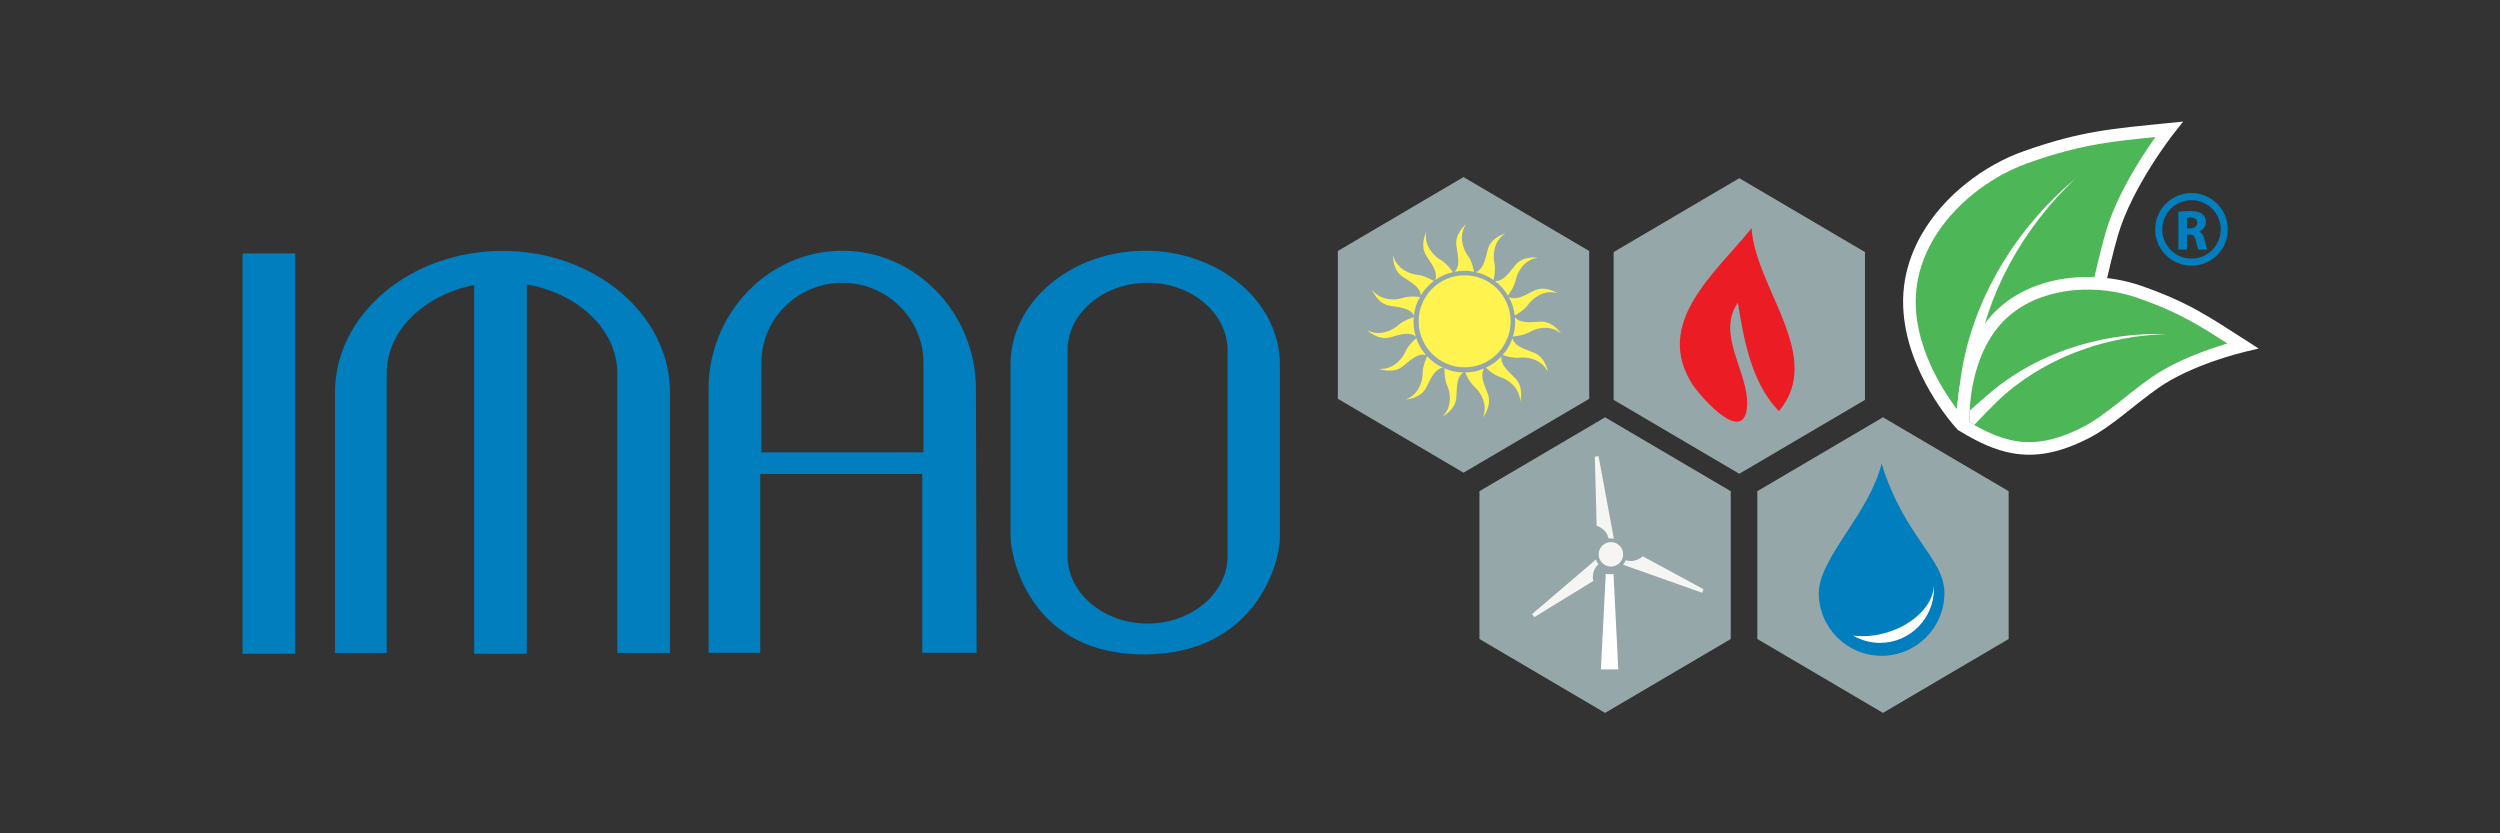 <?xml version="1.0" encoding="utf-8"?>
<!-- Generator: Adobe Illustrator 16.0.0, SVG Export Plug-In . SVG Version: 6.00 Build 0)  -->
<!DOCTYPE svg PUBLIC "-//W3C//DTD SVG 1.1//EN" "http://www.w3.org/Graphics/SVG/1.1/DTD/svg11.dtd">
<svg version="1.1" id="Layer_1" xmlns="http://www.w3.org/2000/svg" xmlns:xlink="http://www.w3.org/1999/xlink" x="0px" y="0px"
	 width="8503.941px" height="2834.649px" viewBox="0 0 8503.941 2834.649" enable-background="new 0 0 8503.941 2834.649"
	 xml:space="preserve">
<rect x="0" y="0" width="8503.941" height="2834.649" fill="#333333" stroke="none"/>
<g>
	<g>
		<path fill="#4DB757" d="M7378.104,439.959c0,0-143.383,181.382-193.962,353.058c-36.262,123.18-53.206,248.977-95.974,343.201
			c-99.105,218.339-225.858,275.16-422.76,300.285c0,0-162.086-178.313-170.171-394.539
			c-9.237-245.274,200.773-438.51,395.508-507.445C7085.45,465.672,7191.367,458.826,7378.104,439.959z"/>
		<path fill="#FFFFFF" d="M6686.775,1437.8l-31.463-37.18c0,0,11.678-110.919,22.758-165.852
			c49.338-247.906,192.499-468.674,380.957-626.986c-179.066,169.658-304.559,394.249-337.693,634.921
			c-8.96,60.498-11.523,190.211-11.523,190.211L6686.775,1437.8z"/>
		<path fill="#FFFFFF" d="M6480.272,949.743c-5.299,30.118-7.673,61.139-6.4,93.093c2.064,56.645,14.261,110.442,31.086,159.044
			c17.03,48.71,38.585,92.434,59.951,129.284c42.629,73.443,84.07,119.064,84.586,119.77l7.537,8.25l11.215-1.359
			c74.798-9.659,140.755-23.781,200.119-50.249c59.214-26.45,111.184-65.388,156.376-122.432
			c30.311-38.19,57.613-84.298,82.935-140.105c22.381-49.367,37.569-105.612,51.728-164.566
			c14.126-59.045,27.524-120.842,45.313-181.352c23.894-81.396,70.36-166.954,111.46-232.479
			c41.097-65.543,76.653-110.919,78.614-113.289l0.087-0.06l31.293-39.782l-50.424,5.104
			c-93.082,9.359-166.504,15.839-241.905,28.681c-75.4,12.89-152.125,32.247-250.267,67.087
			c-66.505,23.5-133.992,60.546-194.874,109.053c-60.846,48.315-114.947,108.155-153.999,177.121
			C6508.882,846.5,6489.802,896.509,6480.272,949.743z M6522.557,957.416c8.497-48.125,25.82-93.597,49.663-135.808
			c23.826-42.272,54.122-81.167,88.716-115.78c68.743-69.534,154.843-122.033,236.917-151.054
			c96.441-34.152,170.103-52.714,243.146-65.129c60.057-10.27,119.904-16.434,190.867-23.573
			c-13.644,19.324-31.226,44.856-49.941,74.544c-42.594,67.9-91.932,157.183-118.354,246.302
			c-18.323,62.653-31.705,125.275-45.899,183.554c-13.968,58.343-28.625,112.098-48.923,156.954
			c-36.452,79.989-75.951,136.466-120.471,177.242c-44.591,40.959-94.393,66.674-153.896,84.47
			c-36.3,10.855-76.502,18.514-120.265,24.613c-2.1-2.442-4.335-5.161-6.898-8.528c-9.083-11.256-21.625-27.658-35.715-48.621
			c-28.159-41.648-62.272-100.446-85.961-168.814c-15.827-45.408-27.061-95.188-28.852-146.62
			C6515.591,1012.487,6517.655,984.57,6522.557,957.416z"/>
		<path fill="#4DB757" d="M7628.922,1176.472c0,0-181.627,42.701-299.811,125.826c-84.603,59.612-158.611,130.667-232.942,168.756
			c-172.167,88.18-280.94,60.398-417.961-22.383c0,0-12.918-194.073,90.522-334.942
			c117.443-159.798,347.085-176.445,504.797-122.205C7431.089,1045.726,7501.484,1094.707,7628.922,1176.472z"/>
		<path fill="#FFFFFF" d="M6699.162,1435.977l1.186-39.316c0,0,66.54-60.577,103.028-87.666
			c163.064-122.678,367.936-178.664,566.489-172.669c-198.986,5.899-395.321,73.598-544.917,200.584
			c-37.931,31.769-109.067,108.424-109.067,108.424L6699.162,1435.977z"/>
		<path fill="#FFFFFF" d="M6666.752,1310.401c-14.003,78.583-9.997,138.496-9.997,139.63l0.793,11.08l9.442,5.779
			c30.52,18.493,59.986,34.372,89.198,47.111c29.625,12.764,58.92,22.217,89.076,27.594c39.031,7.095,79.564,7.095,122.553-1.205
			c42.888-8.275,88.147-24.754,138.14-50.293c39.412-20.229,77.362-48.34,115.982-78.453
			c38.705-30.272,77.997-62.653,119.595-91.916c55.395-38.956,127.593-69.761,186.185-90.418
			c58.575-20.703,103.872-31.42,105.972-32.044h0.119l49.235-11.638l-42.439-27.317c-63.635-40.686-113.418-73.634-167.746-103.519
			c-54.24-29.783-112.677-56.064-192.448-83.614c-24.856-8.503-51.161-15.379-78.566-20.244
			c-57.851-10.287-120.709-12.107-181.952-2.752c-61.348,9.418-121.676,29.907-174.628,64.429
			c-35.351,23.021-67.281,52.348-93.945,88.486C6702.035,1168.399,6678.431,1245.822,6666.752,1310.401z M6699.162,1436.131
			c-0.122-6.235-0.242-14.861,0.238-25.545c0.551-23.361,3.027-55.909,9.479-92.525c10.856-60.559,33.032-131.835,77.173-191.645
			c23.362-31.71,51.196-57.423,82.592-77.877c31.309-20.428,65.8-35.563,102.098-45.82c72.598-20.746,152.04-22.324,223.55-9.496
			c25.325,4.495,49.631,10.795,72.202,18.562c77.877,26.815,133.492,52.042,185.755,80.586
			c40.515,22.256,79.34,46.951,124.602,75.968c-16.944,5.093-37.673,11.651-60.537,19.521
			c-61.226,21.512-137.486,53.436-199.518,96.826c-43.145,30.484-83.227,63.432-121.178,93.245
			c-38.017,29.609-74.283,56.111-109.221,73.992c-47.119,24.162-88.767,38.99-126.836,46.345
			c-37.984,7.364-72.717,7.312-106.78,1.238c-26.335-4.799-52.434-13.057-79.407-24.815
			C6749.377,1464.328,6724.757,1451.358,6699.162,1436.131z"/>
	</g>
	<g>
		<g>
			<g>
				<polygon fill="#96A7A9" points="5488.941,857.442 5916.328,606.065 6343.819,857.442 6343.819,1360.194 5916.328,1611.566 
					5488.941,1360.194 				"/>
			</g>
			<g>
				<polygon fill="#96A7A9" points="5977.69,1670.813 6405.026,1419.412 6832.536,1670.813 6832.536,2173.583 6405.026,2424.969 
					5977.69,2173.583 				"/>
			</g>
			<g>
				<polygon fill="#96A7A9" points="4550.801,853.803 4978.257,602.332 5405.781,853.803 5405.781,1356.556 4978.257,1607.901 
					4550.801,1356.556 				"/>
			</g>
			<g>
				<polygon fill="#96A7A9" points="5032.5,1670.865 5459.816,1419.497 5887.271,1670.865 5887.271,2173.583 5459.816,2424.969 
					5032.5,2173.583 				"/>
			</g>
			<path fill="#007EBD" d="M6614.109,2016.952c0,118.098-95.717,213.797-213.676,213.797c-118.114,0-213.66-95.699-213.66-213.797
				c0-117.926,172.837-271.548,213.66-440.221C6477.192,1826.946,6614.109,1899.026,6614.109,2016.952z"/>
			<path fill="#FFFFFF" d="M6578.431,1992.609c-2.528,64.2-67.194,131.035-159.884,158.852
				c-40.217,12.161-80.077,15.104-115.276,10.459c27.096,15.793,58.302,24.842,91.9,24.842
				c101.272,0,183.572-82.866,183.572-185.258C6578.743,1998.613,6578.604,1995.672,6578.431,1992.609z"/>
			<g>
				<path fill="#FFF350" d="M5138.484,1092.991c0,86.393-70.032,156.478-156.492,156.478c-86.289,0-156.463-70.084-156.463-156.478
					c0-86.452,70.172-156.632,156.463-156.632C5068.453,936.359,5138.484,1006.539,5138.484,1092.991z"/>
				<g>
					<path fill="#FFF350" d="M4948.013,924.542c10.616-2.305,21.696-3.501,32.98-3.501c11.285,0,22.485,1.196,33.184,3.535
						c-0.48-1.979-6.365-35.291-20.954-54.679c-14.966-19.886-33.94-66.299-6.504-107.182c0,0-39.978,31.92-32.358,74.79
						C4961.76,880.253,4965.925,906.271,4948.013,924.542z"/>
					<path fill="#FFF350" d="M4881.922,952.659c8.809-6.391,18.338-11.991,28.712-16.635c10.287-4.62,21.022-7.982,31.809-10.288
						c-1.359-1.608-20.456-29.648-41.442-41.347c-21.799-12.153-58.008-46.886-49.441-95.285c0,0-23.602,45.345,0.689,81.533
						C4876.381,906.547,4890.972,928.772,4881.922,952.659z"/>
					<path fill="#FFF350" d="M4832.927,1005.187c5.438-9.418,11.923-18.405,19.493-26.845c7.568-8.472,15.996-15.826,24.789-22.26
						c-1.756-1.058-30.553-18.855-54.709-21.005c-24.806-2.237-71.924-19.148-83.861-66.937c0,0-3.045,51.006,33.926,74.119
						C4809.274,965.347,4831.568,979.685,4832.927,1005.187z"/>
					<path fill="#FFF350" d="M4809.516,1073.104c1.118-10.829,3.456-21.624,6.88-32.384c3.511-10.761,8.242-20.961,13.644-30.397
						c-2.08-0.362-35.593-4.861-58.369,3.027c-23.534,7.982-73.63,11.715-104.027-27.078c0,0,18.065,47.875,61.14,53.975
						C4771.669,1046.311,4797.782,1050.415,4809.516,1073.104z"/>
					<path fill="#FFF350" d="M4815.948,1144.694c-3.508-10.363-5.798-21.184-6.982-32.486c-1.221-11.252-1.102-22.408,0-33.236
						c-1.927,0.584-34.407,10.089-52.196,26.543c-18.129,16.894-62.308,40.573-105.85,17.625c0,0,35.956,36.255,77.724,24.359
						C4770.429,1135.604,4795.941,1128.662,4815.948,1144.694z"/>
					<path fill="#FFF350" d="M4850.699,1207.424c-7.311-8.051-13.865-16.841-19.354-26.725
						c-5.817-9.917-10.374-20.058-13.505-30.483c-1.771,1.376-27.421,23.241-36.95,45.45c-9.788,22.923-40.479,62.506-89.627,59.142
						c0,0,47.615,18.632,81.024-9.255C4805.525,1217.763,4826.029,1201.068,4850.699,1207.424z"/>
					<path fill="#FFF350" d="M4908.189,1250.646c-10.045-4.403-19.662-9.771-28.78-16.523c-9.169-6.64-17.527-14.192-24.754-22.32
						c-0.892,1.832-15.481,32.349-15.327,56.536c0.498,24.858-11.369,73.533-57.594,90.521c0,0,50.9-2.305,70.15-41.511
						C4870.945,1278.456,4883.007,1254.81,4908.189,1250.646z"/>
					<path fill="#FFF350" d="M4978.257,1266.834c-10.871,0-22.018-1.066-33.148-3.423c-11.095-2.383-21.711-5.867-31.516-10.392
						c-0.174,2.09-1.137,35.868,8.857,57.785c10.564,22.604,19.457,71.986-15.79,106.232c0,0,45.621-22.875,47.273-66.417
						C4955.602,1307.295,4956.771,1280.932,4978.257,1266.834z"/>
					<path fill="#FFF350" d="M5048.616,1253.081c-9.891,4.464-20.367,7.887-31.447,10.33c-11.163,2.356-22.259,3.424-33.168,3.424
						c0.879,1.866,13.556,33.115,31.843,49.019c18.751,16.42,46.897,57.818,28.507,103.505c0,0,32.547-39.416,16.274-79.902
						C5044.353,1299.279,5034.854,1274.602,5048.616,1253.081z"/>
					<path fill="#FFF350" d="M5107.469,1211.829c-7.347,8.103-15.501,15.568-24.6,22.294c-9.154,6.631-18.906,12.016-28.884,16.523
						c1.443,1.421,25.856,24.851,49.078,31.877c23.688,7.431,66.404,33.822,68.211,82.96c0,0,13.52-49.234-17.721-79.538
						C5122.416,1255.798,5103.546,1237.057,5107.469,1211.829z"/>
					<path fill="#FFF350" d="M5144.369,1150.217c-3.183,10.425-7.656,20.506-13.386,30.303c-5.59,9.892-12.316,18.776-19.662,26.905
						c1.996,0.8,33.788,12.146,57.767,9.264c24.755-2.959,74.473,3.768,96.062,47.979c0,0-7.62-50.482-48.562-65.464
						C5175.954,1184.338,5151.215,1174.851,5144.369,1150.217z"/>
					<path fill="#FFF350" d="M5153.105,1078.971c1.24,10.829,1.24,21.847,0,33.149c-1.101,11.276-3.507,22.148-6.898,32.505
						c2.032-0.154,35.92-2.667,56.515-15.121c21.45-12.739,69.532-26.716,107.239,4.826c0,0-27.627-43.033-70.943-40.102
						C5195.788,1097.292,5169.329,1098.651,5153.105,1078.971z"/>
					<path fill="#FFF350" d="M5132.137,1010.324c5.452,9.436,10.081,19.464,13.54,30.259c3.439,10.761,5.675,21.693,6.827,32.583
						c1.841-1.041,31.689-17.031,45.434-36.814c14.416-20.402,52.624-52.751,100.001-39.282c0,0-42.717-28.084-81.063-7.715
						C5178.533,1009.627,5155,1021.703,5132.137,1010.324z"/>
					<path fill="#FFF350" d="M5084.949,956.048c8.845,6.442,17.187,13.762,24.65,22.201c7.588,8.429,14.091,17.496,19.596,26.938
						c1.134-1.651,21.882-28.341,26.474-52.098c4.901-24.385,26.612-69.569,75.468-76.458c0,0-50.437-8.396-77.224,25.848
						C5127.027,936.574,5110.394,957.286,5084.949,956.048z"/>
					<path fill="#FFF350" d="M5019.804,925.737c10.699,2.279,21.261,5.668,31.551,10.227c10.37,4.68,19.987,10.305,28.883,16.695
						c0.48-1.961,8.48-34.92,3.131-58.404c-5.559-24.29-4.025-74.393,37.689-100.55c0,0-49.645,12.885-60.105,55.11
						C5050.388,890.892,5043.628,916.404,5019.804,925.737z"/>
				</g>
			</g>
			<g>
				<path fill="#FFFFFF" d="M5475.144,1953.472c-4.489,0-8.825-0.551-13.021-1.479l-16.568,324.979h59.178l-16.358-324.979
					C5484.21,1952.921,5479.653,1953.472,5475.144,1953.472z"/>
				<path fill="#F5F5F4" d="M5471.808,1831.917c6.142-0.93,12.181-0.62,17.804,0.396l-52.021-280.717l-12.677,1.841l6.193,234.939
					C5431.106,1788.377,5464.064,1797.478,5471.808,1831.917z"/>
				<path fill="#F5F5F4" d="M5438.366,1891.508c3.267,22.777,24.34,38.62,47.151,35.317c22.71-3.303,38.672-24.445,35.283-47.153
					c-3.336-22.827-24.429-38.653-47.238-35.283C5450.888,1847.676,5435.232,1868.871,5438.366,1891.508z"/>
				<path fill="#F5F5F4" d="M5437.023,1919.221c-3.923-4.936-6.519-10.132-8.654-15.672l-216.926,185.481l7.965,10.063
					l200.273-122.948C5419.684,1976.146,5410.838,1943.098,5437.023,1919.221z"/>
				<path fill="#F5F5F4" d="M5794.653,2004.307l-206.592-112.043c0,0-24.322,24.016-57.974,13.401
					c-2.46,5.762-5.555,10.855-9.288,15.24l269.085,95.356L5794.653,2004.307z"/>
			</g>
			<path fill="#EC1C24" d="M6051.046,1398.47c156.475-184.836-79.941-417.9-92.896-622.554
				c-117.686,148.762-338.467,321.005-199.814,533.606c38.727,55.867,176.244,203.832,184.415,71.323
				c7.449-111.947-106.776-241.975-31.292-351.531c19.354,119.878,44.729,267.074,133.115,362.128L6051.046,1398.47z"/>
			<g>
				<g>
					<path fill="#007EBD" d="M3890.498,2226.104c383.579,0,463.953-317.066,463.144-398.195v-588.161
						c0-212.79-206.159-386.866-458.143-386.866c-251.983,0-458.126,174.076-458.126,386.866v588.161
						C3442.646,1933.964,3528.455,2226.104,3890.498,2226.104z M3631.379,1191.753c0-126.415,122.5-229.847,272.204-229.847
						c149.661,0,272.168,103.432,272.168,229.847v699.532c0,126.407-122.507,229.813-272.168,229.813
						c-149.702,0-272.203-103.406-272.203-229.813L3631.379,1191.753L3631.379,1191.753z"/>
					<rect x="825.104" y="861.965" fill="#007EBD" width="179.198" height="1361.936"/>
					<path fill="#007EBD" d="M1709.263,853.407c-313.357,0-569.725,216.515-569.725,481.094v886.527h175.813v-951.646
						c0-144.333,127.166-266.343,297.537-299.967v1254.486h179.192V967.531c175.435,30.69,307.683,154.68,307.683,301.851v951.646
						h179.175v-886.527C2278.938,1069.922,2022.588,853.407,1709.263,853.407z"/>
					<path fill="#007EBD" d="M3137.099,2220.512l184.853-0.068l-2.245-896.823c0-258.929-204.68-470.738-454.769-470.738
						c-250.122,0-454.745,211.81-454.745,470.738v896.892h175.797v-608.189h551.109V2220.512L3137.099,2220.512z M2590.019,1538.662
						v-305.484c0-149.219,123.988-271.272,275.546-271.272c151.558,0,275.556,122.053,275.556,271.272v305.484H2590.019z"/>
				</g>
			</g>
			<g>
				<g>
					<path fill="#007EBD" d="M7410.016,720.67c9.446-1.548,23.328-2.7,39.139-2.7c19.334,0,32.838,2.89,42.075,10.227
						c7.913,6.167,12.165,15.431,12.165,27.387c0,16.402-11.769,27.791-22.951,31.851v0.568
						c9.051,3.672,14.091,12.161,17.359,24.118c4.043,14.855,7.931,31.833,10.407,36.856h-30.104
						c-1.909-3.87-5.195-14.277-8.893-30.294c-3.629-16.395-9.24-20.651-21.401-20.841h-8.654v51.136h-29.142V720.67z
						 M7439.156,776.614h11.562c14.674,0,23.36-7.337,23.36-18.708c0-11.767-8.104-17.943-21.624-17.943
						c-7.121,0-11.183,0.378-13.299,0.963L7439.156,776.614L7439.156,776.614z"/>
				</g>
				<path fill="#007EBD" d="M7454.452,903.867c-68.125,0-123.534-55.428-123.534-123.555c0-68.133,55.409-123.563,123.534-123.563
					c68.141,0,123.566,55.431,123.566,123.563C7578.019,848.44,7522.593,903.867,7454.452,903.867z M7454.452,680.859
					c-54.826,0-99.435,44.615-99.435,99.454c0,54.834,44.608,99.445,99.435,99.445c54.843,0,99.466-44.61,99.466-99.445
					C7553.918,725.474,7509.295,680.859,7454.452,680.859z"/>
			</g>
		</g>
	</g>
</g>
</svg>

